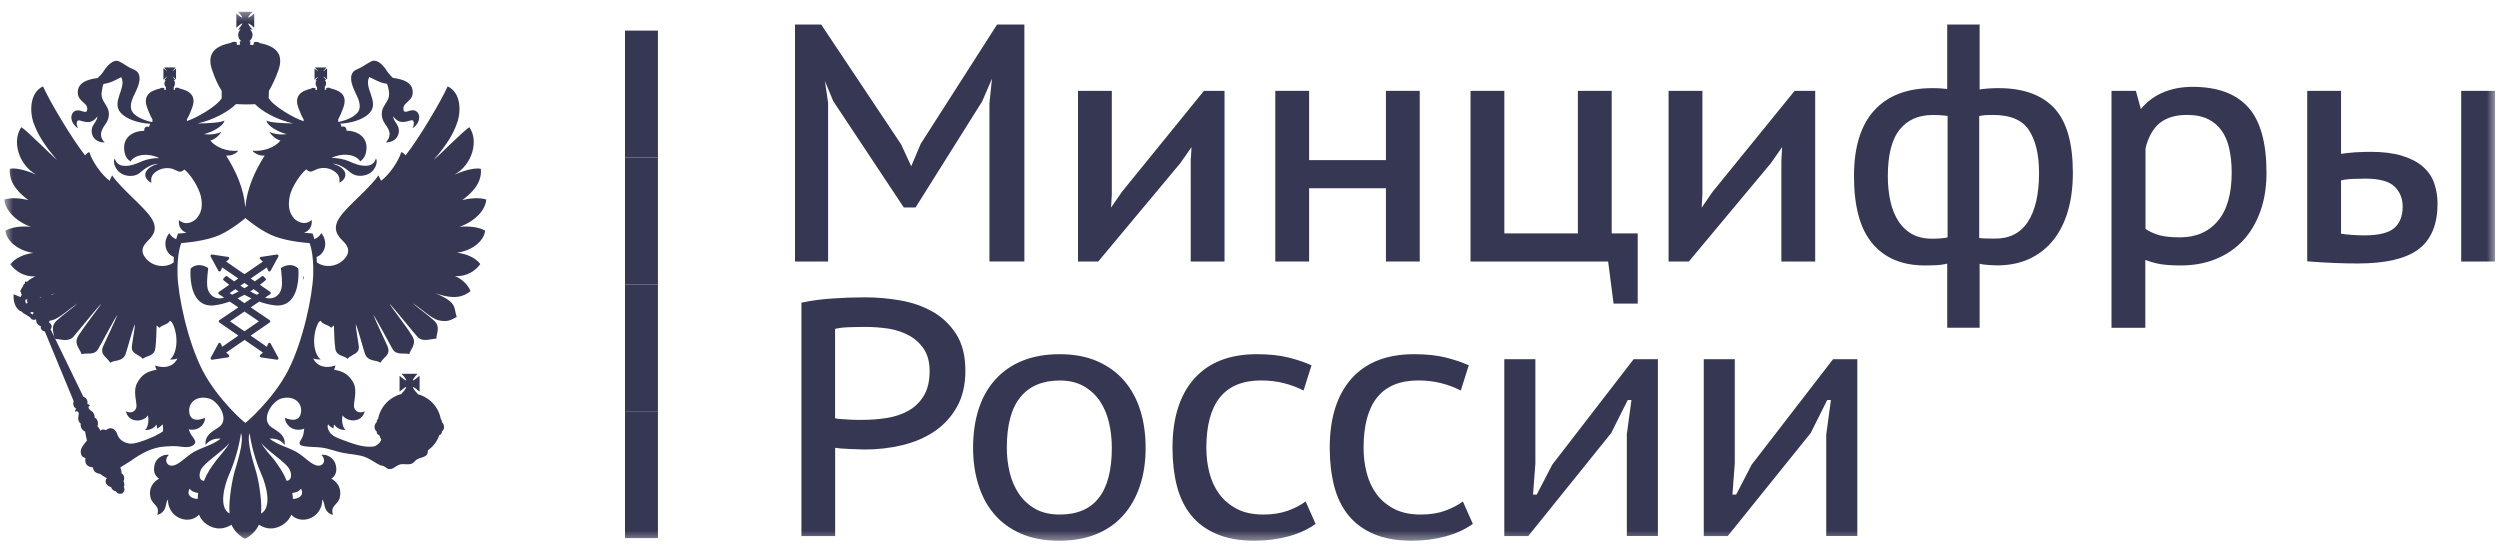 <?xml version="1.0" encoding="UTF-8"?> <svg xmlns="http://www.w3.org/2000/svg" width="285" height="63" viewBox="0 0 285 63" fill="none"> <mask id="mask0_8_4502" style="mask-type:luminance" maskUnits="userSpaceOnUse" x="0" y="1" width="285" height="61"> <path d="M284.503 1.348H0.498V61.645H284.503V1.348Z" fill="white"></path> </mask> <g mask="url(#mask0_8_4502)"> <path d="M75.003 3.488H71.249V17.952H75.003V3.488Z" fill="#363853"></path> <path d="M75.003 17.951H71.249V32.416H75.003V17.951Z" fill="#363853"></path> <path d="M75.003 32.416H71.249V46.88H75.003V32.416Z" fill="#363853"></path> <path d="M75.003 46.879H71.249V61.343H75.003V46.879Z" fill="#363853"></path> <path d="M33.98 30.585C33.966 30.571 33.628 30.221 33.045 30.221C32.736 30.221 32.419 30.319 32.103 30.501C32.047 30.529 32.012 30.592 32.026 30.655C32.026 30.669 32.258 32.241 32.082 32.914C31.948 33.419 31.52 34.015 30.739 34.015C30.57 34.015 30.402 33.987 30.219 33.938H30.212L30.802 33.538C30.845 33.51 30.873 33.461 30.873 33.405C30.873 33.349 30.845 33.307 30.802 33.272L29.628 32.465C30.001 32.184 30.233 31.988 30.261 31.96C30.296 31.932 30.317 31.89 30.317 31.848C30.317 31.806 30.303 31.764 30.268 31.729L30.057 31.518C30.029 31.49 29.987 31.469 29.945 31.469C29.91 31.469 29.875 31.483 29.846 31.504C29.832 31.511 29.523 31.75 29.052 32.072L28.581 31.75L30.423 30.487L30.564 30.852C30.584 30.908 30.641 30.95 30.704 30.95C30.704 30.95 30.704 30.95 30.711 30.95C30.767 30.95 30.824 30.915 30.852 30.866L31.73 29.253C31.759 29.196 31.752 29.133 31.723 29.084C31.695 29.042 31.646 29.014 31.59 29.014C31.583 29.014 31.576 29.014 31.569 29.014L29.755 29.288C29.692 29.294 29.643 29.337 29.622 29.4C29.607 29.456 29.622 29.519 29.671 29.561L29.966 29.821L27.871 31.259L25.783 29.821L26.079 29.561C26.121 29.519 26.142 29.456 26.121 29.4C26.107 29.337 26.058 29.294 25.994 29.288L24.18 29.014C24.174 29.014 24.166 29.014 24.16 29.014C24.103 29.014 24.054 29.035 24.026 29.084C23.991 29.133 23.991 29.196 24.019 29.253L24.891 30.866C24.919 30.915 24.975 30.95 25.031 30.95C25.038 30.95 25.038 30.95 25.038 30.95C25.102 30.95 25.151 30.908 25.179 30.852L25.326 30.487L27.168 31.75L26.697 32.072C26.226 31.75 25.917 31.511 25.91 31.504C25.882 31.483 25.847 31.469 25.811 31.469C25.769 31.469 25.727 31.483 25.699 31.518L25.488 31.729C25.46 31.757 25.439 31.799 25.439 31.848C25.439 31.89 25.46 31.932 25.495 31.96C25.53 31.988 25.762 32.184 26.135 32.465L24.961 33.272C24.919 33.3 24.891 33.349 24.891 33.405C24.891 33.461 24.919 33.503 24.961 33.538L25.551 33.938C25.551 33.938 25.551 33.938 25.544 33.938C25.362 33.987 25.193 34.015 25.024 34.015C24.244 34.015 23.808 33.419 23.674 32.914C23.499 32.241 23.731 30.669 23.731 30.655C23.738 30.592 23.71 30.529 23.653 30.501C23.33 30.319 23.014 30.221 22.711 30.221C22.121 30.221 21.783 30.564 21.769 30.585C21.741 30.606 21.727 30.648 21.727 30.677C21.72 30.775 21.538 33.04 22.592 34.191C22.979 34.612 23.492 34.829 24.103 34.829C24.209 34.829 24.328 34.829 24.441 34.808C25.038 34.738 25.622 34.577 26.191 34.38L27.168 35.039L25.01 36.498C24.968 36.534 24.94 36.576 24.94 36.632C24.94 36.681 24.961 36.73 25.01 36.765L27.175 38.259L25.326 39.536L25.186 39.178C25.165 39.122 25.108 39.087 25.045 39.08C25.045 39.08 25.045 39.08 25.038 39.08C24.982 39.08 24.926 39.115 24.898 39.164L24.026 40.778C23.998 40.827 24.005 40.897 24.033 40.939C24.061 40.981 24.11 41.009 24.166 41.009C24.174 41.009 24.18 41.009 24.188 41.009L26.001 40.742C26.064 40.735 26.114 40.686 26.128 40.63C26.149 40.567 26.128 40.504 26.086 40.462L25.783 40.195L27.878 38.75L29.973 40.195L29.671 40.462C29.622 40.504 29.607 40.567 29.622 40.63C29.636 40.686 29.692 40.728 29.755 40.742L31.569 41.009C31.576 41.009 31.583 41.009 31.59 41.009C31.639 41.009 31.688 40.988 31.723 40.939C31.759 40.89 31.759 40.827 31.73 40.778L30.852 39.164C30.824 39.115 30.774 39.08 30.711 39.08H30.704C30.634 39.08 30.584 39.122 30.564 39.178L30.423 39.536L28.574 38.259L30.739 36.765C30.782 36.737 30.81 36.688 30.81 36.632C30.81 36.576 30.782 36.534 30.739 36.498L28.581 35.039L29.558 34.38C30.121 34.584 30.704 34.738 31.302 34.808C31.421 34.822 31.534 34.829 31.639 34.829C32.258 34.829 32.764 34.612 33.15 34.191C34.205 33.04 34.022 30.775 34.015 30.677C34.015 30.648 34.001 30.613 33.98 30.585ZM27.864 32.255L28.328 32.57C28.18 32.661 28.026 32.76 27.864 32.858C27.702 32.76 27.548 32.669 27.4 32.57L27.864 32.255ZM26.177 33.412L26.817 32.97C26.943 33.047 27.07 33.132 27.21 33.223C26.957 33.356 26.704 33.482 26.451 33.602L26.177 33.412ZM29.516 36.632L27.864 37.768L26.219 36.632L27.864 35.517L29.516 36.632ZM27.864 34.556L27.07 34.015C27.351 33.882 27.611 33.749 27.864 33.608C28.117 33.749 28.384 33.882 28.665 34.015L27.864 34.556ZM29.284 33.602C29.031 33.489 28.771 33.363 28.518 33.223C28.658 33.139 28.785 33.054 28.912 32.97L29.558 33.412L29.284 33.602Z" fill="#363853"></path> <path d="M34.535 31.918C34.598 31.791 34.627 31.553 34.627 31.553L34.535 31.525V31.918Z" fill="#363853"></path> <path d="M55.307 26.299C54.632 25.892 53.514 25.752 52.376 25.857C54.154 25.24 55.37 23.921 55.433 22.742C54.505 22.476 53.542 22.616 52.706 22.806C53.571 22.16 54.99 20.982 54.815 19.249C53.978 19.046 52.446 19.628 51.806 19.916C53.859 18.765 54.597 16.043 53.507 14.5C52.861 14.879 49.929 17.867 49.451 18.211C50.97 16.478 51.68 15.237 52.087 14.072C52.572 12.803 52.608 10.586 51.033 9.843C50.288 11.54 47.687 15.896 46.239 17.706C46.077 17.566 45.951 17.376 45.747 17.341C45.402 18.442 44.376 19.909 43.441 20.61C43.392 20.519 43.3 20.266 43.139 19.993C42.148 21.473 39.575 23.5 38.745 24.749C38.099 25.675 38.099 26.509 38.998 27.372C39.364 27.737 40.053 28.375 39.455 29.273C38.64 30.458 37.002 30.599 36.116 29.897C36.116 29.687 36.109 29.483 36.102 29.294C37.15 28.887 37.396 27.463 36.623 26.579C36.454 26.902 36.173 27.141 35.835 27.26C35.744 26.888 35.666 26.713 35.659 26.692L35.617 26.607H35.526C35.519 26.607 35.174 26.586 34.661 26.53C35.245 26.341 35.617 25.801 35.533 25.078C34.633 25.85 33.733 25.113 33.529 24.91C32.967 24.251 32.806 23.507 33.03 22.371C33.22 21.382 34.247 19.81 34.921 19.305C35.02 19.396 35.174 19.586 35.505 19.558C35.695 19.495 36.011 19.333 36.25 19.242C36.932 19.039 37.593 19.193 38.014 19.467C38.788 19.937 38.717 20.456 38.696 20.834C39.87 20.175 39.462 19.074 37.923 18.667C38.977 18.667 39.842 19.628 40.067 19.747C40.65 20.175 41.487 20.077 41.972 19.845C42.907 19.403 43.097 18.302 42.844 18.078C42.752 18.471 42.45 18.821 41.909 18.884C41.107 18.976 40.334 18.632 39.722 18.358C39.202 18.141 38.366 17.979 37.796 18.015C38.851 17.432 40.489 17.495 41.072 18.393C41.424 18.113 41.642 17.86 41.74 17.278C42.042 15.707 40.812 14.9 39.498 14.9C39.533 14.521 39.266 14.332 38.914 14.458C38.914 14.297 38.872 14.171 38.781 14.107C38.809 14.107 38.851 14.093 38.879 14.093C40.2 14.002 41.452 13.595 42.127 12.887C43.307 11.624 41.424 10.025 42.099 8.783C42.745 9.064 43.223 9.429 44.116 9.555C44.207 9.744 44.292 10.123 44.32 10.327C44.608 11.729 43.223 11.961 43.582 13.455C43.736 14.136 44.249 14.367 44.418 15.174C44.418 15.174 44.481 15.735 43.989 16.226C45.128 16.254 45.726 15.293 45.374 14.402C45.22 14.037 44.826 13.694 44.826 13.266C45.409 14.037 45.929 14.009 46.829 13.722C47.237 13.595 47.272 14.164 47.019 14.62C47.638 14.255 47.792 13.659 47.792 13.392C47.792 12.761 47.3 12.466 46.829 12.592C46.562 12.62 46.028 12.985 45.993 12.466C45.88 11.568 47.3 11.603 47.012 10.158C46.858 9.436 46.049 9.036 44.791 8.882C44.664 8.755 44.348 8.454 44.179 8.201C43.49 7.058 42.773 6.756 42.344 6.988C41.838 7.24 41.578 7.458 41.164 7.682C40.833 7.857 40.482 7.949 40.264 8.201C39.715 8.882 40.236 9.934 40.517 10.579C40.707 10.958 41.164 11.821 40.96 12.466C40.735 13.238 39.462 13.722 38.689 13.883C38.64 13.883 38.605 13.897 38.556 13.897V13.595C38.781 13.203 38.97 12.733 39.125 12.305C39.645 10.916 38.872 10.355 37.726 10.088C37.578 9.997 37.424 9.962 37.234 10.025H37.199L37.171 10.256L37.016 10.207L37.051 9.927H36.981C37.114 9.836 37.171 9.674 37.171 9.52C37.171 9.352 37.108 9.218 37.044 9.127H37.199L37.136 9.064C37.108 9.001 37.044 8.938 36.946 8.839C36.918 8.811 36.883 8.748 36.883 8.713C36.911 8.741 36.946 8.776 37.009 8.804C37.072 8.868 37.164 8.931 37.199 8.994L37.29 9.057V7.787L37.199 7.864C37.171 7.893 37.072 7.956 37.009 8.026C36.946 8.089 36.918 8.089 36.883 8.117C36.883 8.089 36.911 8.054 36.946 7.991C37.044 7.928 37.108 7.836 37.136 7.787L37.199 7.689H35.906L35.969 7.787C36.032 7.829 36.109 7.928 36.173 7.991C36.201 8.054 36.236 8.089 36.264 8.117C36.229 8.089 36.173 8.089 36.137 8.026C36.025 7.963 35.969 7.9 35.906 7.864L35.856 7.787V9.078L35.92 9.015C35.983 8.952 36.046 8.889 36.151 8.825C36.187 8.797 36.243 8.762 36.278 8.734C36.243 8.762 36.215 8.825 36.187 8.861C36.123 8.959 36.039 9.015 35.983 9.085L35.92 9.148H36.123C36.011 9.239 35.983 9.373 35.983 9.541C35.983 9.695 36.046 9.857 36.151 9.948H36.123L36.151 10.228L35.983 10.277L35.948 10.046H35.92C35.73 9.983 35.575 10.018 35.449 10.109C34.282 10.376 33.508 10.944 34.029 12.326C34.19 12.754 34.38 13.224 34.612 13.616V13.82C33.445 13.441 31.343 12.164 30.781 11.393C30.718 11.316 30.669 11.252 30.64 11.203H30.633L30.654 10.369C31.062 9.688 31.428 8.854 31.709 8.089C32.447 6.09 31.357 5.255 29.628 4.911C29.453 4.785 29.235 4.722 28.946 4.82L28.883 5.136L28.517 5.108L28.546 4.701C28.497 4.715 28.433 4.715 28.37 4.715C28.616 4.589 28.792 4.287 28.792 3.978C28.792 3.754 28.679 3.487 28.489 3.361H28.792C28.616 3.207 28.335 2.877 28.279 2.653C28.497 2.716 28.827 3.01 28.982 3.172V1.537C28.827 1.664 28.497 1.979 28.279 2.007C28.335 1.825 28.616 1.509 28.792 1.348H27.154C27.28 1.509 27.597 1.825 27.625 2.007C27.435 1.979 27.119 1.664 26.943 1.537V3.172C27.119 3.01 27.428 2.716 27.625 2.653C27.597 2.87 27.28 3.2 27.154 3.361H27.435C27.245 3.487 27.154 3.754 27.154 3.978C27.154 4.287 27.308 4.596 27.561 4.715C27.498 4.715 27.435 4.715 27.337 4.687L27.372 5.094L27.006 5.122L26.971 4.806C26.69 4.715 26.472 4.778 26.282 4.897C24.567 5.248 23.477 6.076 24.215 8.075C24.468 8.839 24.834 9.681 25.27 10.355V11.217C25.242 11.245 25.207 11.309 25.143 11.372C24.595 12.143 22.479 13.42 21.312 13.799V13.595C21.544 13.203 21.741 12.733 21.896 12.305C22.416 10.916 21.643 10.355 20.476 10.088C20.342 9.997 20.195 9.962 20.005 10.025H19.977L19.942 10.256L19.787 10.207L19.815 9.927H19.787C19.878 9.836 19.942 9.674 19.942 9.52C19.942 9.352 19.913 9.218 19.815 9.127H20.005L19.942 9.064C19.878 9.001 19.815 8.938 19.752 8.839C19.724 8.811 19.674 8.748 19.639 8.713C19.674 8.741 19.752 8.776 19.78 8.804C19.871 8.868 19.935 8.931 20.005 8.994L20.068 9.057V7.787L20.005 7.864C19.942 7.893 19.878 7.956 19.78 8.026C19.752 8.089 19.674 8.089 19.639 8.117C19.674 8.089 19.717 8.054 19.752 7.991C19.815 7.928 19.878 7.836 19.942 7.787L20.005 7.689H18.711L18.775 7.787C18.803 7.829 18.887 7.928 18.95 7.991C19.014 8.054 19.042 8.089 19.042 8.117C19.021 8.082 18.986 8.082 18.929 8.019C18.852 7.956 18.754 7.893 18.725 7.857L18.627 7.78V9.071L18.725 9.008C18.754 8.945 18.852 8.882 18.929 8.818C18.993 8.79 19.021 8.755 19.049 8.727C19.049 8.755 19.021 8.818 18.957 8.854C18.894 8.952 18.81 9.008 18.782 9.078L18.718 9.141H18.887C18.81 9.232 18.739 9.366 18.739 9.534C18.739 9.688 18.803 9.85 18.95 9.941H18.887L18.922 10.221L18.747 10.271L18.718 10.039H18.683C18.494 9.976 18.339 10.011 18.212 10.102C17.045 10.369 16.272 10.937 16.792 12.319C16.954 12.747 17.144 13.217 17.376 13.609V13.911C17.327 13.911 17.285 13.897 17.249 13.897C16.476 13.736 15.183 13.252 14.965 12.48C14.761 11.835 15.218 10.972 15.408 10.593C15.71 9.948 16.216 8.896 15.682 8.215C15.443 7.963 15.098 7.871 14.761 7.696C14.353 7.479 14.1 7.254 13.58 7.002C13.165 6.77 12.462 7.065 11.745 8.215C11.591 8.468 11.26 8.762 11.127 8.896C9.882 9.05 9.081 9.443 8.905 10.172C8.617 11.617 10.037 11.589 9.946 12.48C9.911 12.999 9.362 12.634 9.109 12.606C8.617 12.48 8.132 12.775 8.132 13.406C8.132 13.673 8.308 14.269 8.905 14.634C8.652 14.178 8.68 13.609 9.109 13.736C10.009 14.023 10.508 14.051 11.098 13.28C11.098 13.701 10.719 14.051 10.55 14.416C10.199 15.314 10.782 16.268 11.935 16.24C11.415 15.749 11.52 15.188 11.52 15.188C11.682 14.381 12.188 14.149 12.357 13.469C12.708 11.975 11.316 11.743 11.619 10.341C11.647 10.137 11.71 9.758 11.809 9.569C12.708 9.443 13.2 9.085 13.826 8.797C14.473 10.039 12.61 11.638 13.798 12.901C14.48 13.609 15.738 14.016 17.045 14.107C17.073 14.107 17.116 14.121 17.151 14.129C17.059 14.192 17.01 14.311 17.01 14.472C16.666 14.346 16.399 14.535 16.448 14.914C15.091 14.914 13.896 15.721 14.191 17.292C14.283 17.874 14.508 18.127 14.873 18.407C15.443 17.51 17.081 17.446 18.149 18.029C17.566 17.994 16.729 18.155 16.216 18.372C15.611 18.639 14.845 18.99 14.044 18.898C13.489 18.835 13.207 18.492 13.095 18.092C12.842 18.316 13.032 19.41 13.974 19.859C14.444 20.091 15.281 20.189 15.864 19.761C16.089 19.635 16.954 18.681 18.015 18.681C16.483 19.088 16.054 20.189 17.256 20.848C17.207 20.47 17.151 19.951 17.917 19.481C18.346 19.214 19.021 19.053 19.689 19.256C19.921 19.347 20.237 19.509 20.427 19.572C20.757 19.6 20.912 19.41 21.01 19.319C21.692 19.824 22.683 21.396 22.901 22.385C23.14 23.521 22.964 24.258 22.395 24.924C22.205 25.127 21.291 25.864 20.398 25.092C20.314 25.815 20.687 26.348 21.27 26.544C20.75 26.6 20.398 26.621 20.392 26.621H20.3L20.265 26.706C20.258 26.72 20.18 26.902 20.082 27.267C19.759 27.141 19.478 26.909 19.309 26.586C18.536 27.47 18.775 28.887 19.815 29.294C19.808 29.49 19.801 29.694 19.801 29.911C18.908 30.599 17.291 30.451 16.49 29.273C15.871 28.375 16.581 27.73 16.933 27.372C17.833 26.509 17.833 25.675 17.179 24.749C16.343 23.507 13.777 21.473 12.786 19.993C12.624 20.259 12.533 20.512 12.497 20.61C11.569 19.909 10.529 18.442 10.185 17.341C9.995 17.369 9.854 17.566 9.693 17.706C8.259 15.896 5.644 11.54 4.906 9.843C3.345 10.586 3.373 12.803 3.851 14.072C4.273 15.237 4.983 16.478 6.48 18.211C6.009 17.86 3.078 14.879 2.431 14.5C1.349 16.043 2.087 18.765 4.132 19.916C3.507 19.628 1.96 19.046 1.124 19.249C0.969 20.982 2.368 22.16 3.233 22.806C2.389 22.616 1.426 22.476 0.498 22.742C0.561 23.921 1.791 25.247 3.521 25.857C2.417 25.745 1.299 25.892 0.618 26.299C0.744 27.526 2.136 28.586 3.802 28.838C2.684 28.964 1.693 29.455 1.173 30.129C1.784 30.928 2.684 31.546 4.055 31.518C3.739 31.63 3.373 31.847 3.064 32.142C3.029 32.114 2.965 32.079 2.909 32.079C2.839 32.107 2.818 32.205 2.839 32.268C2.839 32.268 2.839 32.268 2.839 32.317C2.705 32.409 2.635 32.521 2.621 32.633C2.494 32.815 2.361 33.026 2.291 33.215C2.326 33.229 2.354 33.264 2.382 33.278C2.375 33.377 2.403 33.496 2.48 33.615C2.417 33.678 2.389 33.769 2.354 33.868L1.552 33.545C1.51 34.274 1.672 34.871 2.038 35.242C2.326 35.572 2.656 35.523 2.558 35.635L3.429 36.168C3.584 36.498 3.9 36.498 4.118 36.407C4.118 36.407 4.118 36.435 4.118 36.47C4.118 36.814 4.357 37.094 4.667 37.207C4.603 37.494 4.73 37.676 5.123 37.81L8.399 45.736C8.273 46.115 8.399 46.445 8.687 46.571C8.617 46.662 8.561 46.76 8.561 46.95C8.687 46.859 8.877 46.824 8.969 47.09C9.032 47.279 8.687 47.89 9.208 48.304C9.137 48.668 9.334 49.04 9.707 49.201C9.707 49.391 9.882 50.001 9.911 50.219C9.679 50.548 9.137 51.053 9.208 51.607C9.271 52 9.425 52.127 9.742 52.225C9.615 52.933 10.009 53.249 10.606 53.284C10.606 53.803 11.091 53.985 11.408 54.02C11.71 54.245 11.837 54.336 12.181 54.512C11.865 54.883 12.09 55.374 12.666 55.536C12.729 55.753 12.891 55.943 13.214 56.02C13.404 56.335 13.749 56.335 13.952 56.244C14.079 56.181 14.304 55.816 14.107 55.501C14.234 55.346 14.17 55.045 14.079 54.855C14.269 54.512 14.107 54.084 13.847 53.957C13.882 53.768 13.784 53.466 13.72 53.284C14.177 52.996 14.747 52.639 14.951 52.512C16.068 51.713 17.334 50.997 18.768 50.906C19.133 50.871 19.808 50.843 20.188 50.871C20.771 50.934 21.572 51.109 22.043 50.745C22.191 50.653 22.282 50.492 22.254 50.338C22.191 49.973 21.797 49.657 21.671 49.335C21.636 49.237 21.579 49.089 21.516 48.956C21.924 49.026 22.303 48.97 22.535 48.858C22.788 48.767 23.4 48.311 23.372 47.63C22.88 47.862 21.699 48.177 21.572 46.985C21.446 45.933 22.374 45.035 23.829 45.428C24.82 45.68 26.268 47.785 24.947 48.703C24.3 49.145 23.309 49.566 23.435 50.717C23.857 50.198 24.426 49.945 25.165 50.008C24.082 50.808 23.245 50.906 22.107 51.516C21.116 52.098 20.377 53.06 19.597 53.088C19 53.116 18.669 52.407 19.253 51.86C18.669 51.734 17.896 52.19 17.678 52.8C17.397 53.635 17.615 54.231 18.135 54.568C17.432 54.946 16.905 55.683 17.158 56.735C17.397 57.598 18.262 57.598 17.931 58.699C18.416 58.573 18.732 58.243 18.873 57.773C18.936 57.444 19 57.1 19.161 56.939C19.091 57.598 19.471 58.573 20.377 59.015C20.989 59.317 21.952 59.436 22.69 58.671C22.992 59.534 24.012 60.278 25.073 60.242C25.558 60.242 26.036 60.032 26.395 59.822C26.648 60.46 27.294 61.112 27.934 61.421C28.595 61.112 29.241 60.46 29.509 59.822C29.86 60.039 30.345 60.242 30.816 60.242C31.835 60.271 32.911 59.534 33.199 58.671C33.937 59.436 34.9 59.317 35.512 59.015C36.412 58.573 36.791 57.598 36.728 56.939C36.897 57.1 36.96 57.444 37.03 57.773C37.157 58.243 37.466 58.573 37.958 58.699C37.628 57.598 38.514 57.598 38.731 56.735C38.984 55.683 38.464 54.939 37.768 54.568C38.274 54.238 38.514 53.642 38.211 52.8C37.993 52.19 37.22 51.734 36.636 51.86C37.22 52.407 36.904 53.116 36.292 53.088C35.519 53.06 34.781 52.091 33.783 51.516C32.651 50.899 31.814 50.808 30.725 50.008C31.463 49.945 32.046 50.198 32.454 50.717C32.581 49.566 31.589 49.145 30.943 48.703C29.635 47.785 31.069 45.68 32.081 45.428C33.515 45.035 34.464 45.933 34.317 46.985C34.162 48.184 33.009 47.869 32.489 47.63C32.489 48.304 33.101 48.76 33.354 48.858C33.649 48.998 34.197 49.075 34.682 48.865C34.668 48.984 34.647 49.11 34.647 49.145C34.549 50.169 34.001 50.261 34.19 50.682C34.457 50.997 36.222 50.934 36.7 51.032C37.536 51.145 38.246 51.453 39.048 51.615C39.947 51.804 40.903 51.804 41.712 52.134C42.232 52.358 42.816 52.779 43.322 53.031C44.095 53.158 43.968 53.473 44.46 53.473C44.903 53.473 45.072 53.095 45.641 52.94C46.035 52.849 46.478 53.003 46.871 52.877C47.16 52.814 47.286 52.519 47.553 52.358C47.87 52.169 48.312 52.169 48.608 51.895C48.762 51.755 48.797 51.488 48.769 51.299L48.776 51.341C49.381 50.92 49.838 50.303 50.091 49.594C50.246 49.566 50.372 49.426 50.372 49.265C50.372 49.237 50.372 49.201 50.372 49.201C50.527 49.075 50.625 48.886 50.625 48.696C50.625 48.458 50.534 48.269 50.372 48.114C50.372 48.114 50.372 48.079 50.372 48.051C50.372 47.925 50.309 47.834 50.246 47.749C49.993 46.382 48.952 45.28 47.61 44.937C47.61 44.902 47.61 44.902 47.61 44.873H47.581C47.581 44.81 47.553 44.775 47.504 44.775C47.314 44.586 47.089 44.291 47.061 44.102C47.279 44.165 47.645 44.509 47.834 44.649V42.839C47.645 42.98 47.286 43.323 47.061 43.386C47.089 43.162 47.434 42.769 47.61 42.615H45.768C45.937 42.769 46.288 43.162 46.316 43.386C46.098 43.323 45.733 42.98 45.55 42.839V44.649C45.74 44.509 46.098 44.165 46.316 44.102C46.288 44.326 45.937 44.719 45.768 44.873L45.831 44.902C44.46 45.217 43.357 46.354 43.104 47.749C43.012 47.827 42.949 47.925 42.949 48.051C42.949 48.079 42.949 48.114 42.949 48.114C42.787 48.269 42.696 48.458 42.696 48.696C42.696 48.879 42.787 49.075 42.949 49.201C42.949 49.201 42.949 49.23 42.949 49.265C42.949 49.468 43.076 49.566 43.23 49.594C43.294 49.77 43.371 49.945 43.455 50.099C43.455 50.085 43.455 50.085 43.476 50.064C43.364 50.583 42.731 50.899 42.591 50.899C41.466 51.06 40.222 50.583 39.09 50.162C38.591 49.973 37.909 49.756 37.578 49.265C37.375 48.907 37.283 48.682 37.389 48.367C37.515 48.521 37.719 48.696 38.007 48.851C38.035 48.696 38.035 48.521 38.099 48.395C38.387 48.823 38.844 49.04 39.392 49.012C39.062 48.731 38.907 47.988 39.062 47.343C39.519 48.114 41.255 48.269 41.571 46.887C40.925 47.188 40.51 46.859 40.39 46.508C40.2 45.954 40.833 44.614 40.264 43.583C39.807 42.811 39.287 42.341 38.078 42.152C38.169 42.004 38.204 41.878 38.232 41.661C37.114 42.068 36.151 41.752 35.695 40.861C35.92 40.952 36.243 40.987 36.559 40.987C35.568 40.181 35.631 37.901 36.341 36.722C36.433 36.659 36.468 36.596 36.559 36.568C36.777 37.01 37.424 37.01 37.754 37.368C37.881 37.242 37.944 37.207 38.071 37.101C38.071 37.101 38.099 38.974 38.225 39.746C38.352 40.609 39.188 40.517 39.617 40.896C40.123 40.342 41.037 40.37 40.896 39.416C40.77 38.462 40.58 37.592 40.552 36.947C40.833 37.529 41.389 39.718 41.606 40.342C41.965 41.268 42.865 40.987 43.371 41.352C43.701 40.707 44.538 40.517 44.207 39.542C44.116 39.29 42.745 36.414 42.541 35.86C43.026 36.568 44.355 39.1 44.763 39.809C45.22 40.545 46.056 40.188 46.654 40.37C46.766 39.837 47.574 39.22 46.984 38.294C46.246 37.066 44.51 34.927 44.418 34.625C44.763 34.955 47.455 38.294 47.666 38.476C48.291 39.023 49.205 38.602 49.746 38.602C49.746 37.992 50.232 37.298 49.529 36.589C48.882 35.972 47.399 34.92 47.082 34.562C48.074 35.242 49.24 36.323 49.936 36.498C51.166 36.814 51.609 36.323 52.066 36.133C51.687 35.018 52.193 34.499 49.592 33.412C51.841 34.211 52.84 33.818 53.641 33.187C53.325 32.387 52.523 31.714 51.869 31.49C53.247 31.518 54.161 30.907 54.759 30.101C54.252 29.427 53.247 28.936 52.094 28.81C53.795 28.579 55.152 27.526 55.307 26.299ZM3.127 34.541C3.099 34.541 3.099 34.569 3.064 34.604C2.874 34.576 2.874 34.352 2.909 34.162C3.001 34.162 3.064 34.134 3.127 34.071L3.155 34.106L3.064 34.169C3.099 34.288 3.099 34.415 3.127 34.541ZM3.746 35.86L3.436 35.677C3.563 35.53 3.682 35.53 3.809 35.614C3.809 35.705 3.809 35.797 3.746 35.86ZM4.674 33.896C4.631 33.896 4.589 33.896 4.547 33.896C4.54 33.889 4.533 33.875 4.526 33.868C4.582 33.854 4.645 33.854 4.695 33.84C4.695 33.854 4.681 33.875 4.674 33.896ZM22.549 56.875C21.776 56.875 21.228 56.391 21.622 55.711C21.825 56.02 22.233 56.16 22.585 56.195C22.549 56.518 22.549 56.609 22.549 56.875ZM34.31 55.711C34.703 56.391 34.155 56.875 33.382 56.875C33.382 56.609 33.382 56.518 33.319 56.195C33.677 56.167 34.099 56.034 34.31 55.711ZM22.521 14.072C24.286 13.694 26.085 12.704 26.894 11.87C27.561 11.912 28.426 11.919 29.08 11.877C29.874 12.719 31.646 13.687 33.417 14.065C32.391 14.065 30.598 13.974 30.373 13.722C30.437 14.367 31.807 15.096 32.707 15.293C31.962 15.384 31.273 15.293 30.69 15.026C31.006 15.482 31.371 15.826 31.969 16.029C31.343 16.801 30.05 17.299 28.771 17.18C29.087 17.559 29.67 17.797 30.177 17.727C29.024 19.558 28.173 21.438 27.969 23.612H27.962V23.619C27.772 21.438 26.922 19.558 25.776 17.727C26.296 17.79 26.866 17.559 27.161 17.18C25.867 17.306 24.623 16.801 23.976 16.029C24.581 15.826 24.939 15.482 25.256 15.026C24.686 15.293 23.976 15.384 23.238 15.293C24.138 15.089 25.523 14.367 25.586 13.722C25.34 13.981 23.548 14.072 22.521 14.072ZM6.347 33.426C6.185 33.496 5.988 33.58 5.84 33.643C5.84 33.629 5.84 33.615 5.84 33.601C5.995 33.538 6.192 33.482 6.347 33.426ZM17.692 41.668C17.727 41.885 17.756 42.012 17.847 42.159C16.631 42.348 16.118 42.818 15.675 43.59C15.056 44.628 15.703 45.968 15.527 46.515C15.4 46.859 15 47.195 14.353 46.894C14.669 48.283 16.399 48.121 16.856 47.35C17.01 47.995 16.856 48.739 16.539 49.019C17.081 49.047 17.538 48.83 17.819 48.402C17.882 48.528 17.882 48.703 17.91 48.858C18.212 48.703 18.402 48.528 18.529 48.374C18.578 48.528 18.634 48.893 18.564 49.187C18.332 49.342 18.072 49.489 17.664 49.7C17.017 50.015 15.836 50.471 15.162 50.562C14.606 50.653 13.643 50.338 13.397 49.566C13.172 48.83 12.561 48.591 12.076 49.047C11.949 48.956 11.605 48.886 11.457 49.117C11.457 49.117 11.302 48.767 11.113 48.598C11.239 48.219 11.141 47.763 10.796 47.609C10.768 46.866 10.311 46.866 10.149 46.613C10.058 46.459 10.058 46.262 10.276 46.234C10.185 46.094 9.988 46.066 9.96 46.066C10.023 45.75 9.925 45.357 9.503 45.231L5.763 37.529C6.002 37.277 5.876 36.912 5.608 36.786C5.608 36.786 5.608 36.758 5.608 36.722C5.63 36.659 5.637 36.617 5.644 36.568C5.742 36.554 5.869 36.526 5.974 36.498C6.712 36.323 7.865 35.242 8.863 34.562C8.512 34.927 7.064 35.979 6.417 36.589C5.812 37.185 6.065 37.782 6.164 38.322L6.304 38.623C6.853 38.659 7.675 38.988 8.287 38.483C8.476 38.294 11.176 34.955 11.534 34.632C11.394 34.934 9.693 37.073 8.919 38.301C8.35 39.227 9.186 39.837 9.285 40.377C9.896 40.188 10.733 40.552 11.176 39.816C11.605 39.107 12.912 36.575 13.397 35.867C13.207 36.421 11.822 39.297 11.724 39.549C11.394 40.524 12.23 40.714 12.561 41.359C13.067 40.994 13.974 41.282 14.325 40.349C14.543 39.725 15.098 37.536 15.386 36.954C15.351 37.599 15.162 38.469 15.035 39.423C14.908 40.384 15.808 40.349 16.279 40.903C16.736 40.524 17.573 40.616 17.699 39.753C17.826 38.981 17.854 37.108 17.854 37.108C17.98 37.221 18.044 37.249 18.184 37.375C18.494 37.01 19.147 37.01 19.365 36.575C19.464 36.603 19.492 36.666 19.59 36.73C20.3 37.908 20.356 40.188 19.365 40.994C19.653 40.994 20.012 40.959 20.23 40.868C19.794 41.759 18.817 42.075 17.692 41.668ZM24.68 52.442C24.096 53.242 23.639 53.824 23.259 54.82C22.578 54.757 22.711 53.922 22.929 53.501C23.386 52.667 25.242 51.579 26.177 50.492C25.762 51.187 25.186 51.818 24.68 52.442ZM26.697 53.922C26.317 55.395 26.05 57.57 26.177 58.545C24.869 57.865 25.607 55.241 26.113 54.112C26.816 52.54 27.308 50.618 27.47 49.391C27.878 50.324 26.971 52.926 26.697 53.922ZM29.755 58.545C29.881 57.57 29.628 55.395 29.235 53.922C28.96 52.926 28.061 50.324 28.461 49.391C28.616 50.618 29.108 52.533 29.818 54.112C30.324 55.241 31.062 57.865 29.755 58.545ZM33.002 53.494C33.227 53.922 33.354 54.75 32.672 54.813C32.292 53.817 31.835 53.242 31.273 52.435C30.746 51.818 30.169 51.18 29.755 50.485C30.683 51.579 32.545 52.66 33.002 53.494ZM32.841 42.236C31.133 45.547 28.004 48.24 27.969 48.205C27.934 48.247 24.806 45.547 23.098 42.236C21.39 38.932 20.293 33.734 20.237 31.251C20.174 28.768 20.666 27.709 20.666 27.709C20.666 27.709 22.802 27.589 24.511 27C25.959 26.502 27.533 25.233 27.976 24.861C28.419 25.233 29.994 26.495 31.449 27C33.15 27.597 35.287 27.709 35.287 27.709C35.287 27.709 35.772 28.775 35.709 31.251C35.638 33.734 34.542 38.932 32.841 42.236Z" fill="#363853"></path> <path d="M91.348 34.506C92.423 34.275 93.597 34.113 94.87 34.029C96.142 33.938 97.386 33.896 98.623 33.896C99.931 33.896 101.259 34.008 102.602 34.239C103.952 34.471 105.175 34.892 106.279 35.509C107.382 36.126 108.282 36.975 108.992 38.062C109.695 39.15 110.054 40.553 110.054 42.264C110.054 43.877 109.73 45.252 109.09 46.389C108.451 47.525 107.593 48.458 106.532 49.173C105.47 49.889 104.247 50.415 102.876 50.745C101.505 51.075 100.085 51.243 98.623 51.243C98.469 51.243 98.23 51.236 97.913 51.222C97.59 51.208 97.26 51.194 96.915 51.187C96.571 51.173 96.233 51.152 95.917 51.131C95.594 51.102 95.362 51.081 95.207 51.053V61.112H91.362V34.506H91.348ZM98.736 37.27C98.04 37.27 97.372 37.284 96.718 37.305C96.064 37.333 95.558 37.396 95.2 37.494V47.672C95.326 47.721 95.537 47.757 95.833 47.771C96.128 47.785 96.437 47.799 96.754 47.827C97.077 47.855 97.379 47.862 97.674 47.862C97.969 47.862 98.195 47.862 98.349 47.862C99.27 47.862 100.184 47.792 101.084 47.651C101.983 47.511 102.792 47.245 103.53 46.838C104.261 46.431 104.852 45.87 105.301 45.133C105.751 44.404 105.976 43.457 105.976 42.292C105.976 41.282 105.758 40.454 105.323 39.795C104.887 39.143 104.324 38.624 103.628 38.245C102.939 37.866 102.159 37.606 101.302 37.466C100.437 37.34 99.579 37.27 98.736 37.27Z" fill="#363853"></path> <path d="M110.932 51.053C110.932 49.39 111.15 47.896 111.585 46.578C112.021 45.259 112.661 44.136 113.512 43.218C114.355 42.299 115.388 41.59 116.612 41.106C117.828 40.622 119.22 40.377 120.787 40.377C122.425 40.377 123.866 40.643 125.096 41.183C126.327 41.724 127.353 42.467 128.175 43.428C128.998 44.389 129.602 45.511 130.003 46.809C130.404 48.1 130.601 49.517 130.601 51.053C130.601 52.687 130.376 54.16 129.926 55.465C129.476 56.77 128.836 57.885 128 58.804C127.163 59.723 126.137 60.431 124.921 60.915C123.704 61.399 122.327 61.645 120.787 61.645C119.093 61.645 117.631 61.378 116.401 60.838C115.171 60.298 114.151 59.562 113.343 58.615C112.534 57.668 111.93 56.545 111.536 55.255C111.129 53.964 110.932 52.561 110.932 51.053ZM114.777 51.053C114.777 52 114.882 52.926 115.1 53.838C115.318 54.75 115.663 55.556 116.148 56.279C116.633 57.001 117.251 57.569 118.01 58.004C118.77 58.439 119.705 58.657 120.822 58.657C124.773 58.657 126.748 56.124 126.748 51.06C126.748 50.064 126.643 49.103 126.425 48.177C126.207 47.258 125.87 46.444 125.399 45.743C124.928 45.041 124.316 44.473 123.557 44.031C122.798 43.596 121.884 43.379 120.822 43.379C118.847 43.379 117.35 44.01 116.323 45.28C115.29 46.535 114.777 48.465 114.777 51.053Z" fill="#363853"></path> <path d="M149.98 59.723C149.08 60.361 148.032 60.845 146.823 61.161C145.614 61.484 144.349 61.645 143.013 61.645C141.319 61.645 139.878 61.385 138.683 60.873C137.489 60.361 136.526 59.646 135.78 58.727C135.035 57.808 134.501 56.693 134.163 55.388C133.833 54.083 133.664 52.638 133.664 51.053C133.664 47.651 134.494 45.02 136.146 43.161C137.798 41.31 140.181 40.377 143.28 40.377C144.638 40.377 145.818 40.496 146.823 40.741C147.822 40.987 148.721 41.289 149.515 41.646L148.602 44.522C147.913 44.165 147.168 43.884 146.367 43.681C145.566 43.477 144.693 43.372 143.752 43.372C139.597 43.372 137.524 45.932 137.524 51.053C137.524 52.028 137.636 52.968 137.868 53.873C138.099 54.785 138.465 55.591 138.978 56.293C139.492 56.994 140.159 57.569 140.982 58.004C141.811 58.439 142.824 58.657 144.019 58.657C145.088 58.657 146.029 58.509 146.83 58.215C147.632 57.92 148.3 57.569 148.841 57.163L149.98 59.723Z" fill="#363853"></path> <path d="M167.905 59.723C167.006 60.362 165.958 60.846 164.749 61.161C163.54 61.484 162.274 61.645 160.938 61.645C159.245 61.645 157.803 61.386 156.608 60.874C155.414 60.362 154.451 59.646 153.705 58.727C152.96 57.808 152.426 56.693 152.089 55.388C151.758 54.084 151.589 52.639 151.589 51.053C151.589 47.651 152.42 45.021 154.071 43.162C155.723 41.31 158.106 40.377 161.206 40.377C162.563 40.377 163.744 40.496 164.749 40.742C165.747 40.987 166.647 41.289 167.441 41.647L166.528 44.523C165.839 44.165 165.093 43.884 164.292 43.681C163.49 43.477 162.619 43.372 161.677 43.372C157.523 43.372 155.449 45.933 155.449 51.053C155.449 52.028 155.561 52.968 155.794 53.873C156.025 54.785 156.391 55.592 156.904 56.293C157.41 56.995 158.084 57.57 158.914 58.005C159.744 58.44 160.756 58.657 161.952 58.657C163.02 58.657 163.961 58.51 164.762 58.215C165.565 57.92 166.232 57.57 166.767 57.163L167.905 59.723Z" fill="#363853"></path> <path d="M185.444 49.594L185.985 45.603H185.563L183.679 49.363L174.217 61.112H171.49V40.952H175.033V52.849L174.766 56.384H175.187L176.959 52.968L186.231 40.952H189.001V61.105H185.458V49.594H185.444Z" fill="#363853"></path> <path d="M208.184 49.594L208.725 45.603H208.303L206.42 49.363L196.958 61.112H194.229V40.952H197.766V52.849L197.498 56.384H197.921L199.692 52.968L208.964 40.952H211.733V61.105H208.19V49.594H208.184Z" fill="#363853"></path> <path d="M113.075 11.772L113.49 7.801H113.286L111.719 11.428L104.218 23.374H103.185L95.234 11.393L93.751 7.801H93.547L94.124 11.729V29.533H90.911V3.073H93.463L102.489 16.605L103.846 19.551H103.93L105.209 16.527L113.821 3.073H116.499V29.526H113.075V11.772Z" fill="#363853" stroke="#363853" stroke-width="0.559" stroke-miterlimit="10"></path> <path d="M136.027 18.344L136.153 16.001H136.027L134.34 18.422L125.068 29.533H123.17V10.635H126.467V22.16L126.34 24.391H126.502L128.112 22.048L137.383 10.635H139.316V29.533H136.021V18.344H136.027Z" fill="#363853" stroke="#363853" stroke-width="0.559" stroke-miterlimit="10"></path> <path d="M158.275 21.178H148.96V29.533H145.663V10.636H148.96V18.534H158.275V10.636H161.572V29.533H158.275V21.178Z" fill="#363853" stroke="#363853" stroke-width="0.559" stroke-miterlimit="10"></path> <path d="M186.421 34.331H184.192L183.574 29.533H167.919V10.635H171.216V26.888H180.158V10.635H183.455V26.888H186.421V34.331Z" fill="#363853" stroke="#363853" stroke-width="0.559" stroke-miterlimit="10"></path> <path d="M203.355 18.345L203.482 16.002H203.355L201.668 18.422L192.396 29.533H190.498V10.636H193.795V22.16L193.668 24.391H193.837L195.447 22.048L204.72 10.636H206.653V29.533H203.355V18.345Z" fill="#363853" stroke="#363853" stroke-width="0.559" stroke-miterlimit="10"></path> <path d="M222.263 29.68C221.792 29.834 221.307 29.918 220.802 29.946C220.296 29.974 219.831 29.981 219.424 29.981C216.921 29.981 215.002 29.175 213.653 27.561C212.303 25.948 211.635 23.458 211.635 20.077C211.635 16.85 212.374 14.423 213.863 12.782C215.347 11.147 217.49 10.327 220.289 10.327C221.055 10.327 221.715 10.376 222.263 10.481V3.073H225.398V10.516C225.892 10.439 226.333 10.39 226.721 10.362C227.107 10.334 227.473 10.327 227.831 10.327C230.551 10.327 232.598 11.049 233.967 12.501C235.338 13.953 236.027 16.352 236.027 19.698C236.027 21.283 235.845 22.714 235.472 23.984C235.099 25.254 234.559 26.334 233.842 27.218C233.125 28.102 232.253 28.782 231.227 29.259C230.194 29.736 229.005 29.974 227.662 29.974C227.416 29.974 227.05 29.953 226.572 29.918C226.094 29.883 225.701 29.813 225.398 29.708V37.08H222.263V29.68ZM220.246 27.491C220.576 27.491 220.907 27.477 221.237 27.456C221.568 27.428 221.926 27.379 222.305 27.302V12.978C221.976 12.929 221.666 12.887 221.377 12.866C221.09 12.838 220.739 12.831 220.331 12.831C218.629 12.831 217.301 13.413 216.351 14.591C215.403 15.763 214.932 17.594 214.932 20.091C214.932 21.15 215.037 22.132 215.241 23.037C215.445 23.942 215.768 24.735 216.211 25.401C216.647 26.067 217.209 26.586 217.878 26.951C218.545 27.309 219.339 27.491 220.246 27.491ZM227.206 12.824C226.875 12.824 226.58 12.831 226.32 12.845C226.059 12.859 225.736 12.915 225.35 13.013V27.372C225.624 27.421 225.933 27.456 226.278 27.463C226.622 27.477 227.002 27.484 227.41 27.484C229.167 27.484 230.495 26.818 231.388 25.478C232.28 24.145 232.73 22.216 232.73 19.698C232.73 17.559 232.324 15.875 231.515 14.655C230.707 13.441 229.272 12.824 227.206 12.824Z" fill="#363853" stroke="#363853" stroke-width="0.559" stroke-miterlimit="10"></path> <path d="M241.012 10.635H243.276L243.894 12.901H244.056C244.688 12.017 245.504 11.343 246.509 10.88C247.514 10.418 248.66 10.179 249.947 10.179C252.695 10.179 254.74 10.922 256.083 12.41C257.426 13.897 258.101 16.331 258.101 19.705C258.101 21.29 257.875 22.721 257.419 23.991C256.962 25.26 256.329 26.341 255.5 27.224C254.677 28.108 253.679 28.789 252.512 29.266C251.346 29.743 250.045 29.981 248.618 29.981C247.599 29.981 246.797 29.925 246.207 29.813C245.616 29.701 244.976 29.504 244.287 29.224V37.087H240.99V10.635H241.012ZM249.335 12.823C247.936 12.823 246.825 13.16 246.018 13.826C245.209 14.493 244.64 15.51 244.309 16.871V26.242C244.801 26.593 245.364 26.867 245.996 27.056C246.628 27.245 247.466 27.337 248.512 27.337C250.41 27.337 251.915 26.691 253.025 25.394C254.137 24.096 254.692 22.188 254.692 19.67C254.692 18.639 254.593 17.699 254.403 16.857C254.214 16.015 253.904 15.293 253.475 14.703C253.047 14.114 252.498 13.651 251.831 13.322C251.156 12.992 250.326 12.823 249.335 12.823Z" fill="#363853" stroke="#363853" stroke-width="0.559" stroke-miterlimit="10"></path> <path d="M266.598 17.854C267.26 17.755 267.892 17.685 268.498 17.643C269.101 17.608 269.678 17.587 270.226 17.587C271.626 17.587 272.8 17.734 273.748 18.022C274.697 18.309 275.456 18.709 276.033 19.214C276.609 19.72 277.016 20.316 277.249 21.01C277.481 21.704 277.6 22.441 277.6 23.22C277.6 25.514 276.904 27.176 275.52 28.207C274.135 29.238 271.885 29.757 268.785 29.757C267.028 29.757 265.2 29.68 263.303 29.533V10.636H266.598V17.854ZM266.598 26.888C267.612 27.043 268.588 27.113 269.523 27.113C271.253 27.113 272.462 26.804 273.151 26.187C273.84 25.57 274.184 24.693 274.184 23.564C274.184 22.553 273.846 21.726 273.172 21.066C272.497 20.414 271.323 20.084 269.65 20.084C269.178 20.084 268.673 20.098 268.125 20.119C267.576 20.147 267.07 20.218 266.598 20.344V26.888ZM280.855 10.636H284.152V29.533H280.855V10.636Z" fill="#363853" stroke="#363853" stroke-width="0.559" stroke-miterlimit="10"></path> </g> </svg> 
